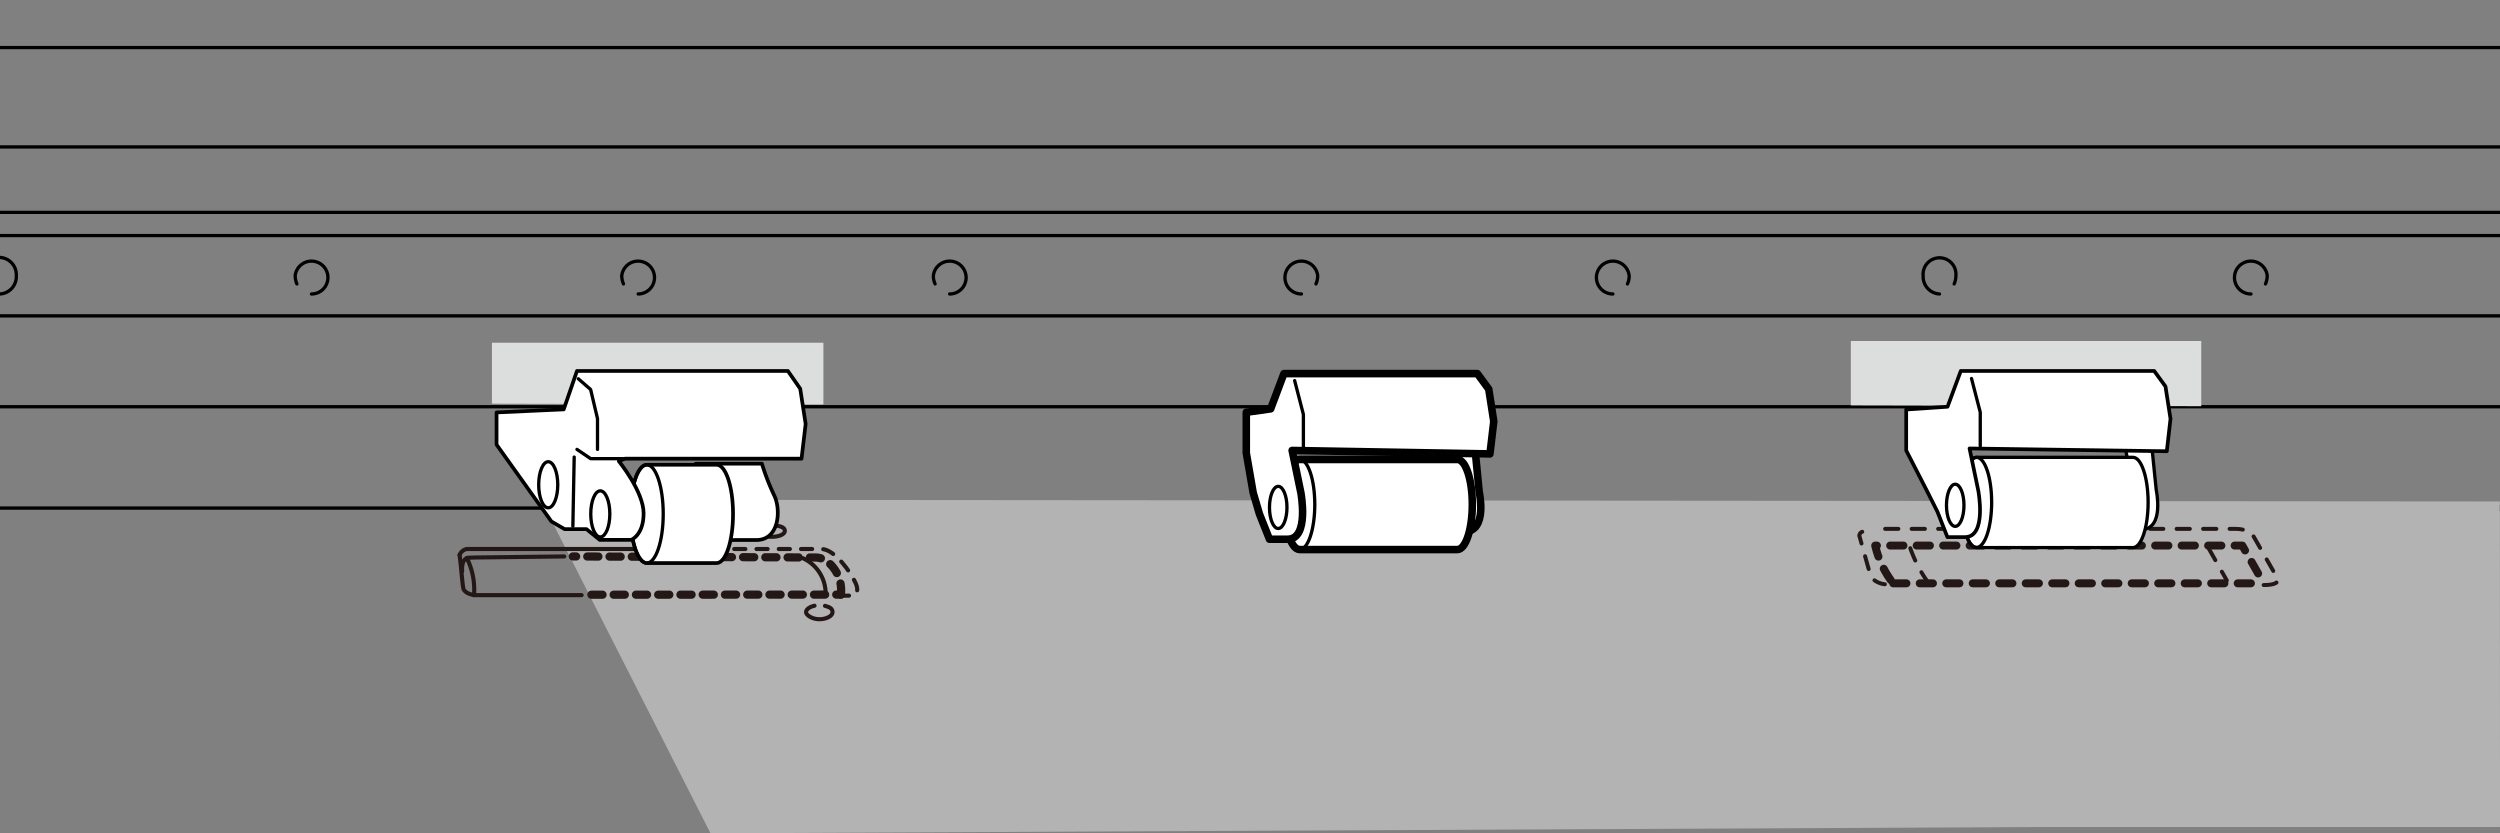 <?xml version="1.0" encoding="UTF-8"?>
<svg data-name="レイヤー 2" height="22.19mm" id="レイヤー_2" viewBox="0 0 188.7 62.9" width="66.57mm" xmlns="http://www.w3.org/2000/svg" xmlns:xlink="http://www.w3.org/1999/xlink"><rect x="0" y="0" width="188.7" height="62.9" fill="#808080" stroke="none"/><defs><style>.cls-1,.cls-11,.cls-12,.cls-15,.cls-16,.cls-17,.cls-3,.cls-4,.cls-5,.cls-7{fill:none;}.cls-2{clip-path:url(#clip-path);}.cls-13,.cls-14,.cls-3,.cls-4,.cls-5,.cls-6,.cls-7,.cls-8{stroke:#000;}.cls-11,.cls-12,.cls-13,.cls-14,.cls-15,.cls-16,.cls-17,.cls-3,.cls-4,.cls-5,.cls-6,.cls-7,.cls-8{stroke-linecap:round;stroke-linejoin:round;}.cls-3{stroke-width:0.75px;}.cls-4,.cls-8{stroke-width:0.25px;}.cls-5{stroke-width:0.5px;}.cls-13,.cls-14,.cls-6,.cls-8{fill:#fff;}.cls-6,.cls-7{stroke-width:0.25px;}.cls-9{fill:#b3b3b3;}.cls-10{fill:#dcdddd;}.cls-11,.cls-12,.cls-15,.cls-16,.cls-17{stroke:#231815;}.cls-11{stroke-width:0.3px;}.cls-11,.cls-12{stroke-dasharray:1 1;}.cls-12{stroke-width:0.6px;}.cls-13{stroke-width:0.28px;}.cls-14{stroke-width:0.57px;}.cls-15,.cls-17{stroke-width:0.31px;}.cls-16{stroke-width:0.62px;}.cls-16,.cls-17{stroke-dasharray:0.84 0.84;}</style><clipPath id="clip-path"><rect class="cls-1" height="62.9" width="188.7"/></clipPath></defs><g class="cls-2"><path class="cls-3" d="M-329.67,111.93H-570.29l-14.62-1.09c-9.6-36.43-15.49-89.23-15.49-92.06a16.5,16.5,0,0,1,.66-4.8l2-12-2.4-3.27,7.85-48.11h7.53l8-56.82,48.32-27.71H672.75l45.49,27.27,6.87,56"/><path class="cls-3" d="M-316.25,61.54V67L-320.83,106l-2,3.93v9.16H-320v9.6s.87,2,4.8,2h765c3.93,0,4.8-2,4.8-2v-9.6h2.84V110l-2-3.93L450.89,67V61.54"/><polyline class="cls-4" points="-286.91 57.16 -266.29 42.65 -263.58 42.65 -256.33 38.35 77.65 38.35"/><polyline class="cls-5" points="430.88 57.16 410.26 42.65 407.56 42.65 400.31 38.35 86.66 38.35"/><polyline class="cls-4" points="-259.46 30.7 45.51 30.7 134.87 30.7 403.43 30.7"/><polyline class="cls-6" points="-321.42 17.78 61.96 17.78 118.42 17.78 456.78 17.78"/><polyline class="cls-7" points="-320.61 11.09 59.12 11.09 121.27 11.09 457.26 11.09"/><polyline class="cls-8" points="455.64 23.84 115.86 23.84 64.52 23.84 -320.29 23.84"/><polyline class="cls-6" points="456.82 16.03 118.42 16.03 61.96 16.03 -321.27 16.03"/><polyline class="cls-7" points="458.15 3.59 121.84 3.59 58.55 3.59 -318.76 3.59"/><path class="cls-7" d="M-1.1,21.43a1.44,1.44,0,0,1-.13-.62A1.31,1.31,0,0,1,0,19.43a1.31,1.31,0,0,1,1.23,1.38A1.31,1.31,0,0,1,0,22.19"/><path class="cls-7" d="M22.41,21.43a1.6,1.6,0,0,1-.13-.62,1.24,1.24,0,1,1,1.23,1.38"/><path class="cls-7" d="M47.06,21.43a1.6,1.6,0,0,1-.13-.62,1.24,1.24,0,1,1,1.24,1.38"/><path class="cls-7" d="M70.58,21.43a1.44,1.44,0,0,1-.13-.62,1.24,1.24,0,1,1,1.23,1.38"/><path class="cls-7" d="M171,21.43a1.6,1.6,0,0,0,.13-.62,1.24,1.24,0,1,0-1.23,1.38"/><path class="cls-7" d="M147.5,21.43a1.6,1.6,0,0,0,.13-.62,1.24,1.24,0,1,0-2.47,0,1.31,1.31,0,0,0,1.23,1.38"/><path class="cls-7" d="M122.84,21.43a1.44,1.44,0,0,0,.13-.62,1.24,1.24,0,1,0-1.23,1.38"/><path class="cls-7" d="M99.33,21.43a1.6,1.6,0,0,0,.13-.62,1.24,1.24,0,1,0-1.23,1.38"/><polygon class="cls-6" points="168.86 43.77 143.74 43.77 142.22 40.26 166.68 40.26 168.86 43.77"/><polygon class="cls-6" points="94.72 43.77 70.16 43.77 70.26 40.26 94.72 40.26 94.72 43.77"/><polyline class="cls-9" points="155.09 62.42 188.7 62.42 188.69 37.85 40.83 37.72 53.63 62.9 154.61 62.42"/><polygon class="cls-10" points="166.15 30.66 166.15 25.74 139.7 25.74 139.7 30.6 166.15 30.66"/><polygon class="cls-10" points="62.15 30.53 62.15 25.87 37.13 25.87 37.13 30.47 62.15 30.53"/><path class="cls-11" d="M142.29,39.92h26.49s1,0,1.27.48l1.79,3.14s.55.62-1,.62"/><path class="cls-11" d="M140.56,40.14a.34.34,0,0,0-.22.29l.88,3.14a1.67,1.67,0,0,0,1.05.53"/><path class="cls-12" d="M142.71,43.78a7.32,7.32,0,0,1-1.17-2.6h27.71l1.52,2.68"/><path class="cls-11" d="M144.19,41.38a10.2,10.2,0,0,0,1.24,2.44"/><line class="cls-11" x1="166.72" x2="168.08" y1="41.41" y2="43.81"/><line class="cls-12" x1="142.9" x2="170.79" y1="44.03" y2="44.03"/><path class="cls-6" d="M162.46,34.1l.29,2.87s.66,3-1.14,3l-1.42-7.33Z"/><path class="cls-6" d="M149.19,34.52H161c.63,0,1.14,1.53,1.14,3.4s-.51,3.41-1.14,3.41H149.19c-.63,0-1.14-1.53-1.14-3.41S148.56,34.52,149.19,34.52Z"/><ellipse class="cls-7" cx="149.19" cy="37.92" rx="1.14" ry="3.4"/><path class="cls-13" d="M145.46,37.08,143.88,34V30.91L147,30.7,148,28h14.6l.85,1.17.38,2.44-.28,2.45-14.89-.21.66,3.18s.67,3.51-1,3.51h-1.33l-.75-1.91Z"/><ellipse class="cls-7" cx="147.58" cy="38.14" rx="0.66" ry="1.59"/><polyline class="cls-7" points="148.81 28.57 149.47 31.12 149.47 33.67"/><path class="cls-14" d="M111.37,34.26l.28,2.87s.67,3-1.13,3l-1.43-7.33Z"/><path class="cls-14" d="M98.1,34.68H110c.63,0,1.13,1.53,1.13,3.4s-.5,3.4-1.13,3.4H98.1c-.63,0-1.14-1.52-1.14-3.4S97.47,34.68,98.1,34.68Z"/><ellipse class="cls-7" cx="98.1" cy="38.08" rx="1.14" ry="3.4"/><path class="cls-14" d="M94.59,37.19l-.52-3V31.12l1.84-.26,1-2.66h14.6l.86,1.17.38,2.44-.29,2.45L97.53,34l.66,3.19s.66,3.51-1,3.51H95.82l-.76-1.91Z"/><ellipse class="cls-7" cx="96.48" cy="38.3" rx="0.66" ry="1.59"/><polyline class="cls-7" points="97.72 28.73 98.38 31.28 98.38 33.83"/><path class="cls-15" d="M57.83,39.67c-.38.06-.64.22-.64.41s.47.44,1.05.44,1-.2,1-.44-.23-.33-.57-.4"/><line class="cls-16" x1="44.64" x2="63.47" y1="44.89" y2="44.88"/><path class="cls-17" d="M52.06,41.44H62c1,0,2.24,1.79,2.59,2.59s-.22.93-.22.93H63.3"/><path class="cls-16" d="M63.47,44.88a2.77,2.77,0,0,0-.86-2.35,1.53,1.53,0,0,0-1.12-.45L43.24,42"/><path class="cls-15" d="M60.59,42.13a2.93,2.93,0,0,1,1.73,2.68"/><path class="cls-15" d="M34.69,41.89c.08.45.22,2.43.3,2.59.18.36.79.44.79.44l8.12,0"/><path class="cls-15" d="M51.56,41.44H35.23a.74.74,0,0,0-.54.45"/><polyline class="cls-15" points="42.59 42 35.81 42.08 35.29 42.1"/><path class="cls-15" d="M61.48,45.72c-.37.08-.64.27-.64.49s.47.53,1,.53,1-.24,1-.53-.23-.39-.57-.48"/><path class="cls-15" d="M35.24,42.13a5.39,5.39,0,0,1,.54,2.79"/><path class="cls-15" d="M35.24,42.13s-.42.09-.36,1"/><path class="cls-13" d="M55.54,40.76h1.55c1.76,0,1.86-2.32,1.35-3.36A17.53,17.53,0,0,1,57.51,35h-5v5.8Z"/><path class="cls-13" d="M48.82,35.08h5.27c.69,0,1.24,1.66,1.24,3.71s-.55,3.71-1.24,3.71H48.82c-.68,0-1.24-1.66-1.24-3.71S48.14,35.08,48.82,35.08Z"/><ellipse class="cls-7" cx="48.82" cy="38.79" rx="1.24" ry="3.71"/><path class="cls-13" d="M47.17,34.62H60.5L60.81,32l-.41-2.66L59.47,28H43.55l-1,2.9-5.07.23v2.43l4.14,5.8,1,.58h1.65l1,.81h2.37s.94-.35.94-2-1.87-3.94-1.87-3.94Z"/><polyline class="cls-7" points="43.55 33.92 44.58 34.62 47.17 34.62"/><polyline class="cls-7" points="45.1 33.92 45.1 31.6 44.58 29.4 43.65 28.59"/><line class="cls-7" x1="43.34" x2="43.24" y1="34.5" y2="39.72"/><ellipse class="cls-7" cx="45.31" cy="38.79" rx="0.72" ry="1.74"/><ellipse class="cls-7" cx="41.38" cy="36.59" rx="0.72" ry="1.74"/></g></svg>